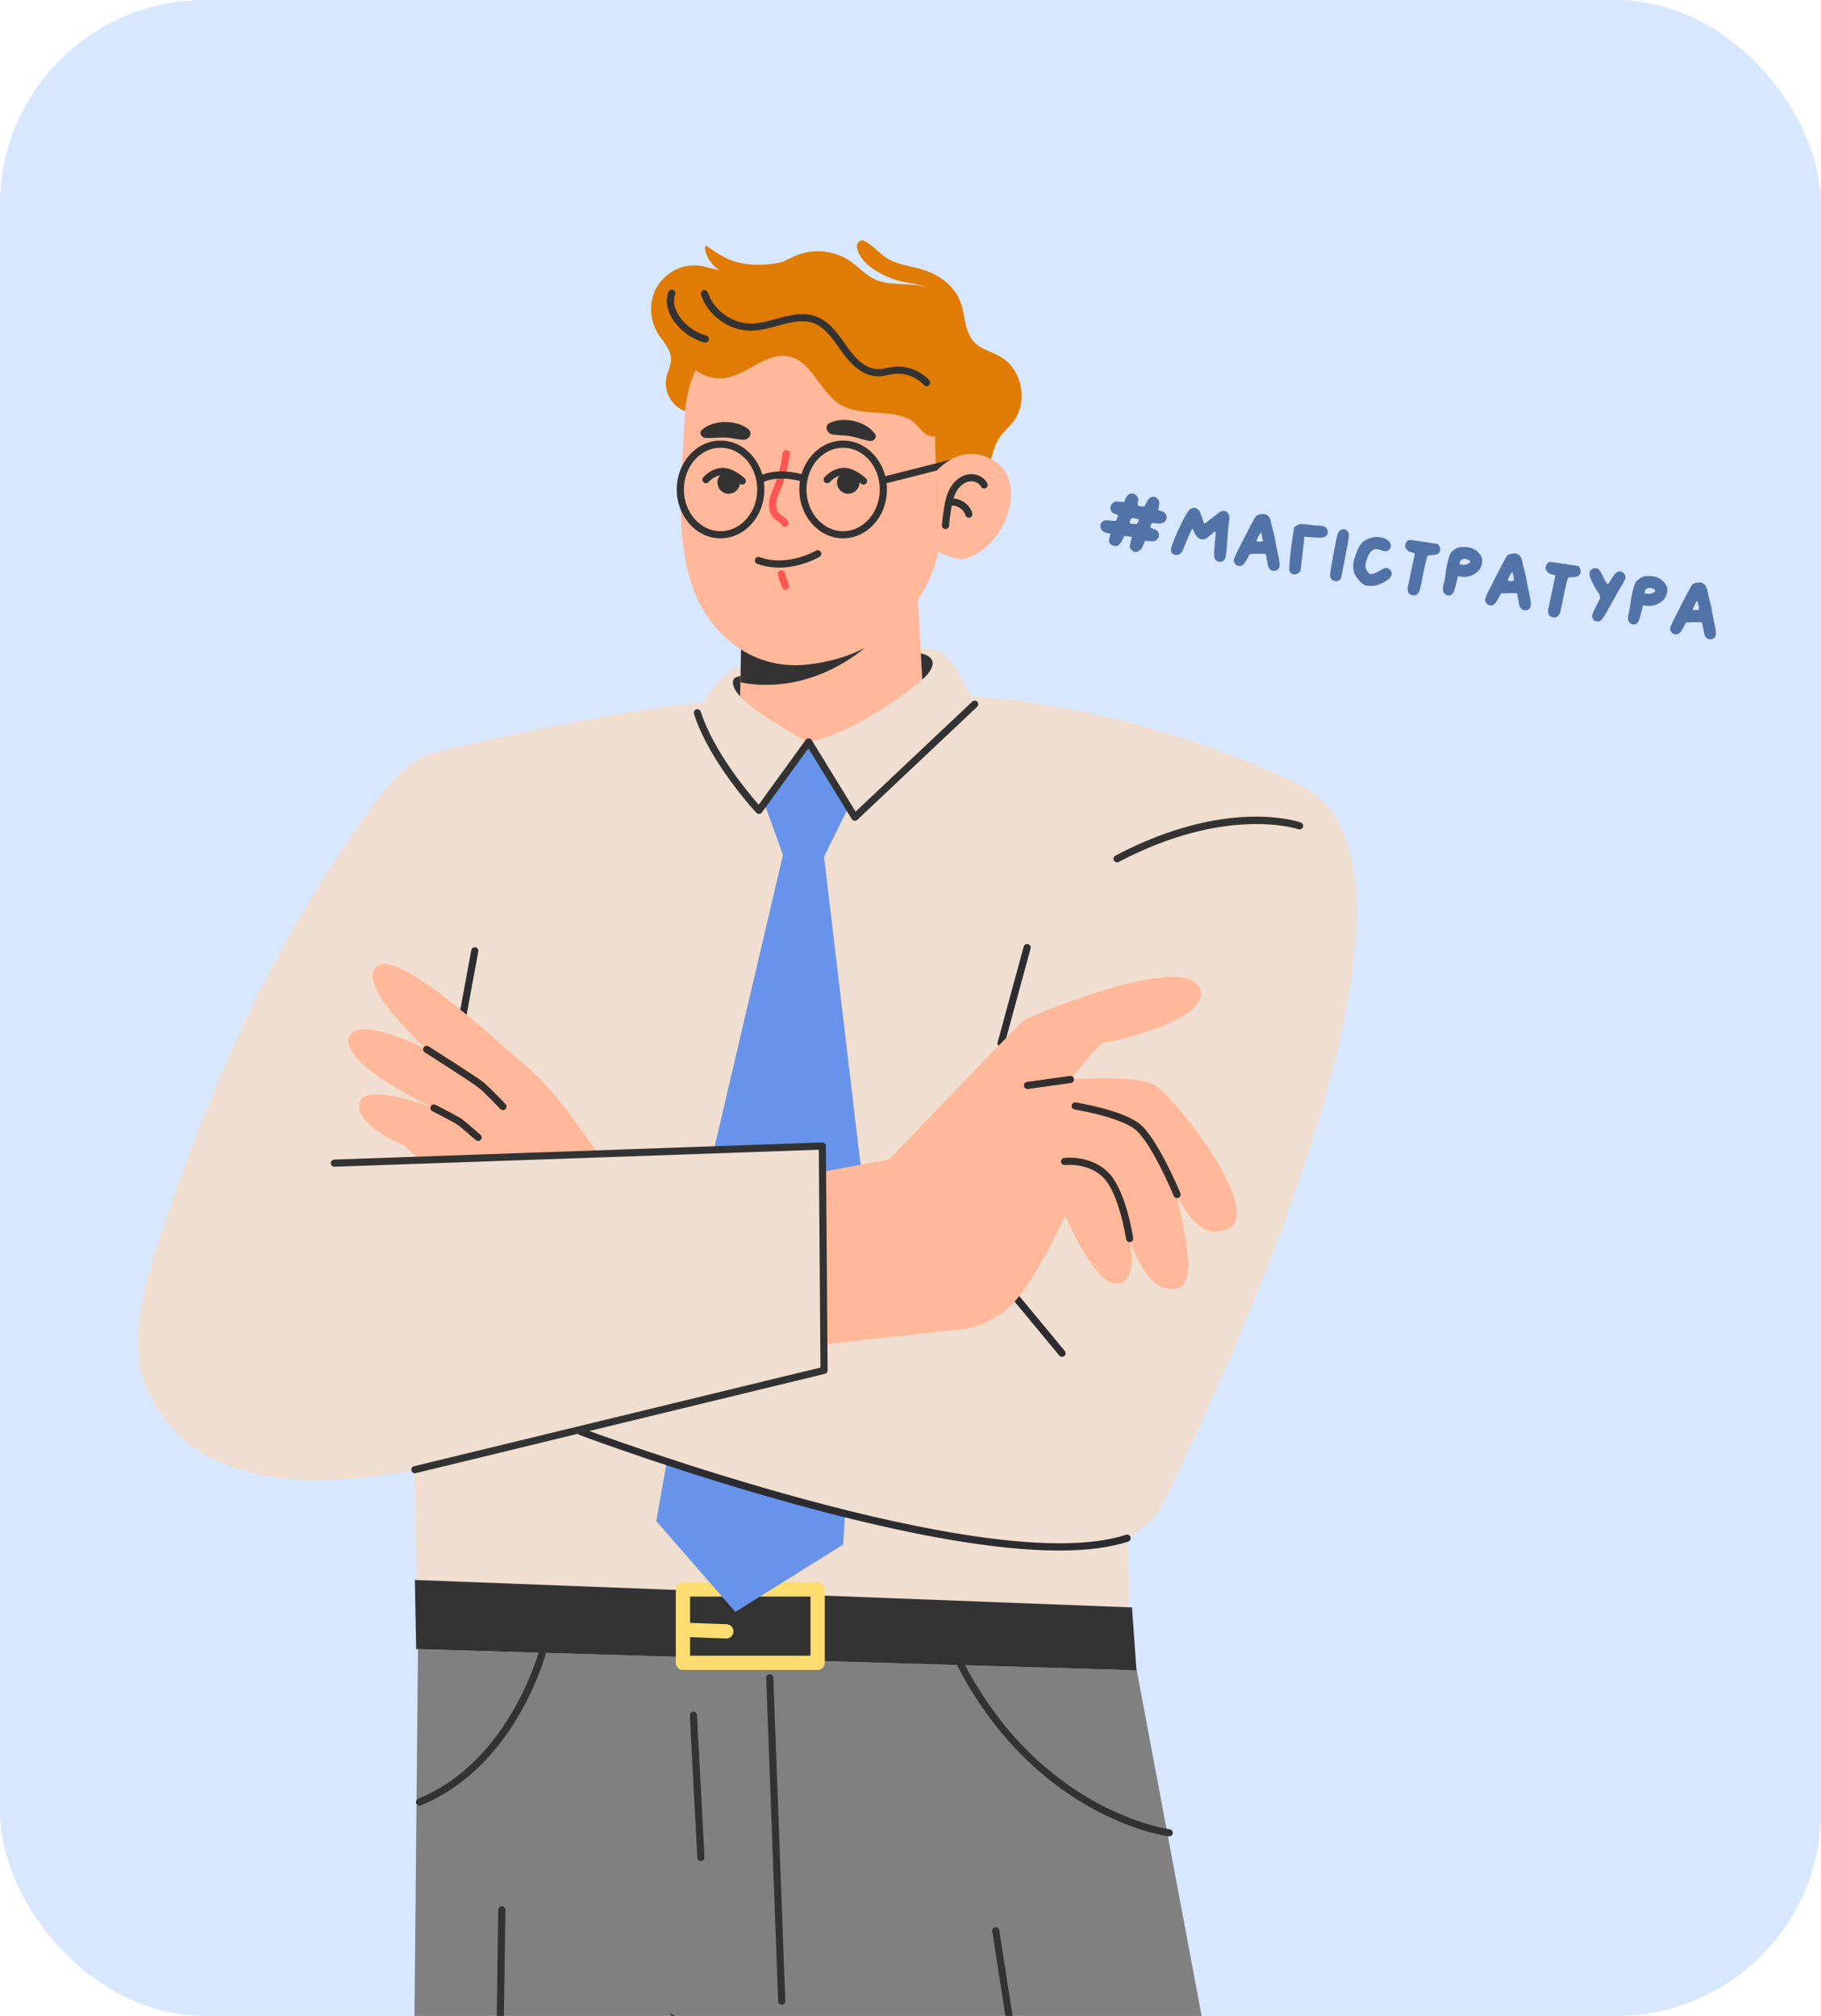 <svg width="356" height="394" viewBox="0 0 356 394" fill="none" xmlns="http://www.w3.org/2000/svg">
<g clip-path="url(#clip0_264_5981)">
<rect width="356" height="394" rx="40" fill="#D7E7FF"/>
<path d="M170.091 505.829L152.534 420.675L156.338 505.244L156.608 505.677L79.962 504.659L81.718 322.356L222.177 326.16L256.12 507L170.078 505.855L170.091 505.829Z" fill="#808080"/>
<path d="M28.224 270.173C37.065 293.036 64.466 290.207 80.95 287.379L81.506 308.814L81.858 322.34L220.831 326.417L220.652 314.14L220.457 300.615C223.575 298.944 225.948 296.707 227.375 293.797C234.681 278.893 243.281 259.876 250.44 240.622C251.37 238.112 252.277 235.602 253.155 233.095C259.306 215.515 263.949 198.163 264.999 183.997C266.089 169.321 263.315 158.075 254.361 153.539C245.332 148.968 213.98 135.293 177.823 135.609C167.496 135.696 142.689 132.952 85.122 147.008C78.297 148.675 72.933 157.327 69.21 162.627C51.647 187.606 39.474 216.227 30.146 245.18C27.672 252.863 25.584 263.339 28.227 270.173H28.224Z" fill="#F0DED0"/>
<path d="M81.103 308.798L81.363 322.323L81.861 322.336L220.834 326.414L222.177 326.453L221.299 314.163L220.655 314.14L81.51 308.814L81.103 308.798Z" fill="#333333"/>
<path d="M133.514 326.384H159.849C160.62 326.384 161.244 325.76 161.244 324.99V310.651C161.244 309.881 160.62 309.257 159.849 309.257H133.514C132.743 309.257 132.119 309.881 132.119 310.651V324.99C132.119 325.76 132.743 326.384 133.514 326.384ZM158.455 323.595H134.909V312.046H158.455V323.595Z" fill="#FFDD71"/>
<path d="M142 320.239C142.748 320.239 143.365 319.648 143.394 318.897C143.424 318.126 142.822 317.479 142.052 317.45L134.151 317.157C133.384 317.121 132.734 317.729 132.704 318.5C132.675 319.271 133.276 319.918 134.047 319.947L141.948 320.239C141.964 320.239 141.983 320.239 142 320.239Z" fill="#FFDD71"/>
<path d="M130.419 285.346L128.299 297.285L143.756 315.044L164.824 301.876L165.227 295.614C165.227 295.614 142.579 290.818 130.419 285.35V285.346Z" fill="#6893EA"/>
<path d="M158.087 144.998L149.309 156.677L153.067 167.087L138.004 231.349L168.797 232.354L161.098 167.422L165.968 157.568L158.087 144.998Z" fill="#6893EA"/>
<path d="M195.707 204.61C196.013 204.61 196.296 204.406 196.38 204.097L201.472 185.389C201.573 185.018 201.355 184.635 200.981 184.534C200.61 184.43 200.227 184.651 200.126 185.025L195.034 203.733C194.934 204.103 195.152 204.487 195.525 204.588C195.587 204.604 195.649 204.614 195.707 204.614V204.61Z" fill="#2C2C31"/>
<path d="M179.497 126.827C179.497 126.827 182.488 126.284 184.663 127.916C186.838 129.548 190.646 137.702 190.646 137.702L167.262 159.723L158.019 145.04L148.502 158.364C148.502 158.364 139.259 148.848 136.268 139.331C136.268 139.331 141.977 128.729 145.511 130.631C149.045 132.533 160.194 132.806 160.194 132.806L179.497 126.823V126.827Z" fill="#F0DED0"/>
<path d="M180.312 132.809C180.312 132.809 185.205 128.732 179.769 127.643C174.333 126.557 144.697 131.45 143.608 132.536C142.522 133.625 144.304 136.343 146.538 137.429C148.775 138.515 159.92 139.061 159.92 139.061L180.312 132.809Z" fill="#333333"/>
<path d="M179.223 113.503L180.309 132.806C180.309 132.806 168.617 142.865 158.015 145.04C158.015 145.04 148.498 140.147 144.691 136.067L144.964 121.93L179.223 113.503Z" fill="#FFB899"/>
<path d="M144.926 122.688L144.763 133.323C144.763 133.323 162.366 138.248 177.048 118.126L144.926 122.688Z" fill="#333333"/>
<path d="M193.812 89.577C194.192 88.179 194.586 86.755 195.386 85.548C196.159 84.381 197.278 83.484 198.126 82.369C201.072 78.509 199.811 72.172 195.61 69.734C193.809 68.687 191.565 68.248 190.239 66.642C189.367 65.589 189.046 64.207 188.522 62.945C187.03 59.343 183.648 56.586 179.818 55.851C176.808 55.272 173.524 55.841 170.78 54.472C169.118 53.644 167.86 52.193 166.339 51.124C163.5 49.127 159.706 48.568 156.416 49.657C154.764 50.204 153.265 51.13 151.665 51.819C148.196 53.318 144.246 53.679 140.562 52.831C139.141 52.502 137.753 52.002 136.3 51.885C133.149 51.634 129.947 53.393 128.389 56.144C126.832 58.894 126.956 62.493 128.62 65.182C129.599 66.762 131.111 68.186 131.179 70.046C131.228 71.36 130.519 72.573 130.259 73.86C129.729 76.464 131.299 79.338 133.78 80.301C136.063 81.188 138.829 80.584 140.887 81.907C142.819 83.149 143.443 85.62 144.503 87.658C145.868 90.282 148.187 92.399 150.924 93.514C156.744 95.891 163.604 93.709 169.525 95.822C172.548 96.902 175.192 99.067 178.362 99.568C181.733 100.101 186.77 98.908 189.94 97.715C192.963 96.577 192.973 92.649 193.812 89.57V89.577Z" fill="#E07B03"/>
<path d="M143.277 125.809C147.247 128.937 152.241 130.397 157.274 129.935C177.952 128.023 182.728 111.074 183.375 108.288C183.375 108.239 183.375 108.194 183.369 108.145C183.339 107.79 183.245 98.862 183.108 92.005C183.102 92.012 183.099 92.019 183.089 92.025C182.767 88.92 182.858 86.254 182.78 84.778C182.78 84.547 182.774 84.323 182.764 84.095C181.99 61.73 157.651 61.437 155.713 60.601C143.612 59.98 134.528 68.925 133.874 81.029L133.117 95.068C133.022 97.897 133.052 100.478 133.201 102.836C133.985 115.431 138.046 121.693 143.277 125.816V125.809Z" fill="#FFB899"/>
<path d="M171.056 84.807C169.278 82.303 164.927 81.348 162.235 82.655C161.075 83.217 161.64 84.71 162.713 84.901C163.942 85.119 165.194 85.048 166.42 85.288C167.632 85.525 168.826 86 170.038 86.182C170.757 86.293 171.567 85.529 171.056 84.807Z" fill="#333333"/>
<path d="M163.643 93.998C163.812 92.795 164.924 91.953 166.127 92.122C167.33 92.291 168.172 93.403 168.003 94.606C167.834 95.809 166.722 96.651 165.519 96.482C164.316 96.313 163.474 95.201 163.643 93.998Z" fill="#333333"/>
<path d="M153.425 102.952C153.525 102.952 153.626 102.93 153.724 102.884C154.072 102.718 154.221 102.302 154.055 101.954C153.782 101.379 153.301 101.06 152.872 100.777C152.69 100.657 152.514 100.54 152.378 100.42C151.763 99.87 151.656 98.901 151.757 98.18C151.864 97.415 152.17 96.677 152.495 95.894C152.563 95.731 152.628 95.569 152.693 95.406C153.551 93.273 154.12 91.03 154.38 88.744C154.423 88.361 154.15 88.016 153.766 87.971C153.382 87.925 153.038 88.201 152.992 88.585C152.745 90.747 152.209 92.867 151.396 94.883C151.331 95.042 151.266 95.198 151.201 95.357C150.859 96.186 150.502 97.042 150.372 97.981C150.177 99.379 150.576 100.677 151.445 101.454C151.656 101.642 151.88 101.792 152.098 101.935C152.413 102.143 152.683 102.322 152.791 102.546C152.911 102.796 153.161 102.946 153.421 102.946L153.425 102.952Z" fill="#FF5555"/>
<path d="M137.204 84.03C139.486 81.975 143.944 81.998 146.281 83.861C147.293 84.664 146.412 85.997 145.326 85.948C144.077 85.89 142.874 85.548 141.622 85.516C140.387 85.483 139.119 85.682 137.896 85.597C137.171 85.545 136.547 84.625 137.204 84.033V84.03Z" fill="#333333"/>
<path d="M177.542 81.806C175.429 80.867 173.049 80.782 170.74 80.626C168.432 80.47 166.033 80.197 164.082 78.951C160.206 76.481 158.73 70.625 154.234 69.672C149.958 68.765 146.339 73.028 142.041 73.828C136.947 74.777 131.881 69.984 131.777 64.802C131.673 59.619 135.766 54.918 140.731 53.432C142.071 53.032 143.495 52.831 144.873 53.078C146.769 53.419 148.401 54.57 150.134 55.412C155.157 57.844 160.983 57.633 166.556 57.955C172.129 58.276 178.17 59.453 181.772 63.716C183.612 65.894 184.604 68.651 185.449 71.376C186.226 73.876 186.909 76.406 187.498 78.958C187.66 79.667 187.816 80.405 187.65 81.114C187.306 82.577 184.162 85.038 182.702 85.269C180.455 85.626 179.681 82.762 177.542 81.809V81.806Z" fill="#E07B03"/>
<path d="M140.868 105.215C145.589 105.215 149.432 100.93 149.432 95.663C149.432 90.396 145.592 86.111 140.868 86.111C136.144 86.111 132.304 90.396 132.304 95.663C132.304 100.93 136.144 105.215 140.868 105.215ZM140.868 87.506C144.821 87.506 148.037 91.167 148.037 95.663C148.037 100.16 144.821 103.821 140.868 103.821C136.914 103.821 133.699 100.163 133.699 95.663C133.699 91.163 136.914 87.506 140.868 87.506Z" fill="#333333"/>
<path d="M164.83 105.215C169.551 105.215 173.394 100.93 173.394 95.663C173.394 90.396 169.554 86.111 164.83 86.111C160.106 86.111 156.266 90.396 156.266 95.663C156.266 100.93 160.106 105.215 164.83 105.215ZM164.83 87.506C168.783 87.506 171.999 91.167 171.999 95.663C171.999 100.16 168.783 103.821 164.83 103.821C160.876 103.821 157.661 100.163 157.661 95.663C157.661 91.163 160.876 87.506 164.83 87.506Z" fill="#333333"/>
<path d="M186.351 89.711L186.692 91.063L172.715 94.594L172.374 93.242L186.351 89.711Z" fill="#333333"/>
<path d="M183.375 108.288C183.434 108.038 183.46 107.901 183.46 107.901C183.46 107.901 184.728 108.85 188.197 109.338C196.872 107.215 201.023 93.956 194.277 89.99C189.361 87.099 185.411 89.642 183.109 92.002C183.245 98.859 183.34 107.787 183.369 108.142C183.372 108.19 183.379 108.236 183.375 108.285V108.288Z" fill="#FFB899"/>
<path d="M184.838 103.395C185.199 103.395 185.505 103.118 185.534 102.754C185.622 101.646 185.762 100.53 185.947 99.435C186.139 98.297 186.396 97.103 186.965 96.089C187.543 95.052 188.408 94.337 189.335 94.122C190.31 93.898 191.38 94.327 191.773 95.097C191.949 95.442 192.368 95.579 192.713 95.403C193.058 95.227 193.194 94.808 193.019 94.463C192.336 93.124 190.619 92.392 189.023 92.763C187.713 93.065 186.519 94.028 185.746 95.409C185.072 96.609 184.783 97.942 184.569 99.204C184.377 100.338 184.234 101.499 184.139 102.647C184.11 103.031 184.396 103.369 184.78 103.398C184.799 103.398 184.819 103.398 184.835 103.398L184.838 103.395Z" fill="#333333"/>
<path d="M189.407 101.187C189.472 101.187 189.537 101.177 189.605 101.158C189.976 101.047 190.187 100.66 190.077 100.29C189.504 98.349 187.352 97.068 185.372 97.497C184.995 97.578 184.754 97.949 184.836 98.326C184.917 98.703 185.287 98.941 185.665 98.862C186.933 98.589 188.37 99.441 188.737 100.686C188.828 100.989 189.104 101.187 189.407 101.187Z" fill="#333333"/>
<path d="M157.404 94.304L157.882 92.994C157.664 92.916 152.53 91.082 148.44 93.026L149.038 94.288C152.598 92.597 157.358 94.288 157.404 94.307V94.304Z" fill="#333333"/>
<path d="M181.151 75.495C181.32 75.495 181.486 75.437 181.619 75.313C181.905 75.053 181.925 74.611 181.665 74.328C179.88 72.364 177.136 71.36 174.506 71.711C174.115 71.763 173.735 71.841 173.364 71.919C172.808 72.033 172.285 72.143 171.768 72.153C169.749 72.192 167.772 70.817 165.711 67.936C165.542 67.699 165.373 67.461 165.204 67.221C163.682 65.059 162.108 62.822 159.572 61.869C156.965 60.891 154.292 61.619 151.711 62.324C150.118 62.76 148.472 63.209 146.892 63.231C143.192 63.287 139.535 60.682 138.374 57.171C138.254 56.804 137.857 56.609 137.493 56.726C137.125 56.846 136.927 57.243 137.051 57.607C138.4 61.694 142.474 64.626 146.772 64.626C146.821 64.626 146.866 64.626 146.915 64.626C148.671 64.6 150.404 64.126 152.078 63.667C154.556 62.991 156.9 62.35 159.081 63.173C161.217 63.976 162.664 66.034 164.062 68.024C164.235 68.268 164.404 68.508 164.573 68.749C166.92 72.033 169.281 73.587 171.794 73.548C172.441 73.535 173.052 73.408 173.644 73.284C174.005 73.21 174.343 73.138 174.684 73.093C176.869 72.807 179.148 73.639 180.631 75.268C180.767 75.421 180.956 75.495 181.148 75.495H181.151Z" fill="#333333"/>
<path d="M137.903 66.964C138.212 66.964 138.492 66.759 138.576 66.447C138.677 66.076 138.456 65.693 138.085 65.592C135.988 65.026 134.08 63.677 132.844 61.889C131.81 60.39 131.485 58.781 131.976 57.581C132.122 57.223 131.953 56.817 131.596 56.67C131.238 56.524 130.832 56.697 130.685 57.051C130.003 58.712 130.373 60.764 131.696 62.682C133.114 64.737 135.312 66.288 137.721 66.938C137.783 66.954 137.845 66.964 137.903 66.964Z" fill="#333333"/>
<path d="M138.196 48.12C140.042 49.381 141.684 50.561 143.879 51.182C146.311 51.871 148.915 51.878 151.402 51.507C154.491 51.049 162.252 48.045 162.84 53.367C162.883 53.754 162.515 54.004 162.167 53.962C159.518 53.643 157.134 53.985 154.54 54.498C151.991 55.002 149.312 55.409 146.714 55.116C143.128 54.716 138.163 52.492 137.812 48.354C137.796 48.142 138.01 47.986 138.199 48.113L138.196 48.12Z" fill="#E07B03"/>
<path d="M198.012 74.66C197.017 72.885 195.626 71.538 193.76 70.713C192.352 70.088 190.866 69.676 189.63 68.716C186.701 66.444 187.491 62.302 185.238 59.541C184.074 58.117 182.754 56.892 181.041 56.157C179.311 55.415 177.389 55.347 175.591 54.833C172.594 53.975 168.104 51.748 167.531 48.315C167.385 47.44 168.172 46.692 169.027 47.128C170.74 48.002 171.921 49.625 173.605 50.59C175.439 51.641 177.415 51.923 179.431 52.428C182.848 53.282 186.135 55.269 187.605 58.615C189.065 61.941 188.184 66.226 191.672 68.3C194.472 69.965 197.333 71.116 198.116 74.601C198.129 74.663 198.045 74.722 198.009 74.656L198.012 74.66Z" fill="#E07B03"/>
<path d="M168.812 94.71C168.994 94.71 169.173 94.642 169.31 94.502C169.58 94.229 169.576 93.787 169.303 93.517C169.216 93.433 167.174 91.443 164.995 91.443C164.976 91.443 164.96 91.443 164.94 91.443C162.713 91.475 161.23 93.228 161.169 93.303C160.922 93.599 160.961 94.037 161.256 94.284C161.552 94.532 161.991 94.493 162.238 94.197C162.248 94.187 163.386 92.864 164.96 92.838C166.559 92.802 168.305 94.493 168.321 94.509C168.458 94.642 168.634 94.707 168.809 94.707L168.812 94.71Z" fill="#333333"/>
<path d="M140.282 93.998C140.452 92.795 141.563 91.953 142.766 92.122C143.969 92.291 144.812 93.403 144.642 94.606C144.473 95.809 143.361 96.651 142.158 96.482C140.955 96.313 140.113 95.201 140.282 93.998Z" fill="#333333"/>
<path d="M145.114 94.71C145.296 94.71 145.475 94.642 145.612 94.502C145.881 94.229 145.878 93.787 145.605 93.517C145.517 93.433 143.476 91.443 141.297 91.443C141.278 91.443 141.261 91.443 141.242 91.443C139.015 91.475 137.532 93.228 137.47 93.303C137.223 93.599 137.262 94.037 137.558 94.284C137.854 94.532 138.293 94.493 138.54 94.197C138.55 94.187 139.688 92.864 141.261 92.838C142.868 92.802 144.607 94.493 144.623 94.509C144.76 94.642 144.935 94.707 145.111 94.707L145.114 94.71Z" fill="#333333"/>
<path d="M152.306 110.938C156.588 110.938 160.024 108.945 160.213 108.834C160.544 108.639 160.655 108.21 160.46 107.878C160.265 107.546 159.836 107.436 159.504 107.631C159.449 107.664 153.915 110.86 148.511 108.892C148.15 108.762 147.751 108.948 147.617 109.309C147.487 109.67 147.673 110.069 148.033 110.203C149.49 110.733 150.94 110.934 152.306 110.934V110.938Z" fill="#333333"/>
<path d="M153.541 115.249C153.613 115.249 153.688 115.236 153.762 115.213C154.127 115.089 154.325 114.696 154.205 114.332L153.415 111.962C153.294 111.598 152.898 111.399 152.533 111.52C152.169 111.643 151.971 112.037 152.091 112.401L152.881 114.771C152.979 115.063 153.252 115.249 153.545 115.249H153.541Z" fill="#FF5555"/>
<path d="M167.122 160.422C167.297 160.422 167.47 160.354 167.6 160.234L191.029 138.144C191.308 137.881 191.321 137.439 191.058 137.159C190.794 136.88 190.352 136.867 190.073 137.13L167.268 158.631L158.681 144.637C158.561 144.439 158.347 144.315 158.112 144.306C157.882 144.283 157.657 144.403 157.521 144.592L148.323 157.278C146.307 154.986 139.492 146.861 136.995 139.097C136.878 138.73 136.485 138.528 136.117 138.645C135.75 138.762 135.549 139.156 135.666 139.523C138.689 148.935 147.494 158.462 147.868 158.862C148.011 159.014 148.212 159.096 148.42 159.083C148.628 159.07 148.82 158.966 148.944 158.797L158.038 146.256L166.527 160.094C166.637 160.273 166.823 160.393 167.031 160.419C167.06 160.422 167.093 160.425 167.122 160.425V160.422Z" fill="#333333"/>
<path d="M207.026 303.05C212.485 303.05 216.997 302.465 220.558 301.294C220.925 301.174 221.123 300.781 221.003 300.413C220.883 300.049 220.489 299.848 220.122 299.968C193.224 308.824 114.647 279.488 113.857 279.189C113.496 279.052 113.093 279.234 112.959 279.595C112.823 279.956 113.005 280.359 113.366 280.493C113.564 280.567 133.485 288.032 156.501 294.294C177.914 300.121 194.824 303.047 207.026 303.047V303.05Z" fill="#2C2C31"/>
<path d="M207.621 265.179C207.777 265.179 207.936 265.127 208.066 265.02C208.362 264.772 208.404 264.334 208.157 264.038L196.778 250.314C196.531 250.018 196.092 249.976 195.796 250.223C195.5 250.47 195.458 250.909 195.705 251.205L207.084 264.928C207.221 265.094 207.422 265.182 207.621 265.182V265.179Z" fill="#2C2C31"/>
<path d="M90.405 199.62C90.734 199.62 91.029 199.386 91.091 199.048L93.507 185.958C93.579 185.578 93.325 185.213 92.948 185.145C92.567 185.077 92.203 185.324 92.135 185.704L89.719 198.794C89.648 199.171 89.901 199.539 90.278 199.607C90.321 199.613 90.363 199.62 90.405 199.62Z" fill="#2C2C31"/>
<path d="M161.153 262.747L187.186 259.882C187.186 259.882 191.052 260.094 196.296 256.322C201.544 252.551 208.017 238.014 208.017 238.014L208.456 237.972C208.456 237.972 213.785 250.753 218.233 250.906C222.684 251.058 220.834 242.075 220.834 242.075C220.834 242.075 223.939 253.302 230.149 251.8C234.727 250.694 230.49 237.276 230.113 233.469C230.113 233.469 234.174 243.818 240.501 239.835C246.626 235.979 229.378 214.026 225.633 212.03C221.887 210.034 209.266 210.983 209.266 210.983C209.266 210.983 214.78 203.934 215.658 203.846C216.536 203.759 237.975 199.278 234.382 192.831C230.789 186.384 201.521 198.44 200.146 199.464C198.767 200.488 173.846 226.602 173.846 226.602L160.197 229.132L161.15 262.747H161.153Z" fill="#FFB899"/>
<path d="M220.837 242.768C220.873 242.768 220.906 242.768 220.941 242.762C221.322 242.706 221.585 242.349 221.53 241.968C221.475 241.594 220.125 232.757 216.786 229.275C213.359 225.699 208.252 226.294 208.034 226.32C207.65 226.369 207.38 226.716 207.429 227.1C207.478 227.484 207.826 227.754 208.209 227.705C208.255 227.698 212.846 227.178 215.778 230.241C218.812 233.404 220.138 242.089 220.151 242.173C220.203 242.518 220.499 242.768 220.841 242.768H220.837Z" fill="#342F2F"/>
<path d="M230.116 234.165C230.204 234.165 230.295 234.149 230.383 234.113C230.737 233.967 230.906 233.557 230.76 233.203C230.575 232.754 226.169 222.184 222.648 219.541C219.143 216.911 210.673 215.526 210.312 215.47C209.932 215.408 209.574 215.669 209.513 216.049C209.451 216.429 209.711 216.787 210.091 216.849C210.176 216.862 218.581 218.237 221.809 220.659C225.025 223.072 229.427 233.632 229.469 233.739C229.58 234.009 229.84 234.168 230.113 234.168L230.116 234.165Z" fill="#342F2F"/>
<path d="M200.865 212.843C200.897 212.843 200.93 212.843 200.962 212.837L209.363 211.673C209.744 211.621 210.01 211.266 209.958 210.886C209.906 210.505 209.555 210.239 209.172 210.291L200.77 211.455C200.39 211.507 200.123 211.861 200.175 212.242C200.224 212.589 200.523 212.843 200.865 212.843Z" fill="#342F2F"/>
<path d="M82.696 227.214L78.879 223.816C78.879 223.816 69.516 220.097 70.237 215.672C70.962 211.247 84.836 216.553 84.836 216.553C84.836 216.553 67.201 208.424 68.127 203.109C69.054 197.793 83.415 205.082 83.415 205.082C83.415 205.082 69.405 192.535 73.694 188.917C77.982 185.301 96.898 203.46 102.897 208.382C108.898 213.305 116.757 225.299 116.757 225.299L82.696 227.21V227.214Z" fill="#FFB899"/>
<path d="M84.835 216.556C84.835 216.556 89.114 218.744 89.846 219.254C90.577 219.768 93.461 222.307 93.461 222.307" fill="#EE92A7"/>
<path d="M93.461 223.007C93.653 223.007 93.848 222.925 93.985 222.769C94.238 222.48 94.212 222.038 93.923 221.784C93.803 221.68 91.003 219.209 90.246 218.682C89.495 218.159 85.596 216.159 85.154 215.932C84.813 215.756 84.39 215.893 84.215 216.234C84.039 216.579 84.175 216.998 84.517 217.174C86.221 218.045 88.935 219.469 89.446 219.824C90.021 220.227 92.206 222.129 92.999 222.828C93.133 222.945 93.295 223.003 93.461 223.003V223.007Z" fill="#342F2F"/>
<path d="M83.415 205.086C83.415 205.086 92.532 210.902 93.793 211.848C95.055 212.794 98.322 216.273 98.322 216.273" fill="#EE92A7"/>
<path d="M98.322 216.972C98.495 216.972 98.664 216.91 98.8 216.783C99.08 216.52 99.096 216.078 98.829 215.798C98.693 215.655 95.507 212.264 94.209 211.292C92.941 210.339 84.16 204.737 83.786 204.5C83.461 204.295 83.028 204.39 82.823 204.715C82.615 205.04 82.713 205.469 83.035 205.677C83.126 205.736 92.141 211.487 93.371 212.41C94.57 213.311 97.779 216.722 97.812 216.754C97.948 216.9 98.134 216.975 98.319 216.975L98.322 216.972Z" fill="#342F2F"/>
<path d="M65.377 227.331L160.763 223.985L161.098 267.829L81.107 287.242" fill="#F0DED0"/>
<path d="M81.106 287.941C81.162 287.941 81.217 287.935 81.272 287.922L161.264 268.508C161.579 268.433 161.8 268.147 161.797 267.825L161.462 223.982C161.462 223.793 161.384 223.614 161.247 223.484C161.111 223.354 160.929 223.283 160.74 223.289L65.354 226.638C64.97 226.651 64.668 226.976 64.681 227.36C64.694 227.747 65.025 228.046 65.403 228.033L160.074 224.71L160.399 267.286L80.944 286.566C80.57 286.657 80.339 287.034 80.43 287.408C80.508 287.726 80.794 287.941 81.106 287.941Z" fill="#333333"/>
<path d="M213.399 504.952C213.984 501.148 194.671 377.368 194.671 377.368L213.399 504.952Z" fill="#D7E7FF"/>
<path d="M213.402 505.644C213.74 505.644 214.036 505.404 214.088 505.059C214.683 501.193 196.15 382.323 195.36 377.264C195.302 376.883 194.944 376.623 194.564 376.682C194.183 376.74 193.923 377.098 193.982 377.478C199.34 411.812 213.145 501.619 212.709 504.848C212.657 505.228 212.92 505.582 213.301 505.638C213.336 505.644 213.369 505.644 213.402 505.644Z" fill="#333333"/>
<path d="M96.059 503.781C96.352 501.733 98.107 373.271 98.107 373.271L96.059 503.781Z" fill="#D7E7FF"/>
<path d="M96.063 504.47C96.404 504.47 96.7 504.223 96.749 503.879C97.045 501.811 98.732 378.529 98.804 373.281C98.81 372.897 98.501 372.579 98.114 372.575H98.105C97.724 372.575 97.412 372.881 97.406 373.265C96.801 417.528 95.595 501.752 95.364 503.687C95.318 504.067 95.585 504.418 95.965 504.467C95.998 504.47 96.027 504.474 96.059 504.474L96.063 504.47Z" fill="#333333"/>
<path d="M152.534 420.675L151.656 403.411L130.881 393.462L152.534 420.675Z" fill="#333333"/>
<path d="M228.582 358.917C228.927 358.917 229.226 358.66 229.271 358.309C229.32 357.928 229.05 357.577 228.67 357.528C228.605 357.519 222.079 356.631 213.805 352.008C206.177 347.745 195.451 339.344 187.687 323.513C187.518 323.169 187.099 323.026 186.754 323.195C186.409 323.364 186.266 323.783 186.435 324.128C194.375 340.313 205.364 348.903 213.187 353.263C221.686 357.997 228.218 358.878 228.491 358.913C228.52 358.917 228.553 358.92 228.582 358.92V358.917Z" fill="#333333"/>
<path d="M82.013 352.902C82.101 352.902 82.189 352.886 82.277 352.85C92.138 348.845 98.328 340.729 101.788 334.623C105.523 328.033 106.921 322.464 106.98 322.229C107.071 321.856 106.843 321.478 106.47 321.384C106.096 321.29 105.718 321.521 105.624 321.895C105.569 322.116 99.921 344.172 81.75 351.556C81.392 351.702 81.22 352.109 81.366 352.466C81.477 352.736 81.737 352.902 82.013 352.902Z" fill="#333333"/>
<path d="M152.827 391.82C152.827 391.82 152.843 391.82 152.853 391.82C153.236 391.807 153.539 391.482 153.522 391.098L151.181 327.893C151.168 327.509 150.846 327.204 150.46 327.22C150.076 327.233 149.774 327.558 149.79 327.942L152.131 391.147C152.144 391.524 152.453 391.82 152.827 391.82Z" fill="#333333"/>
<path d="M137.025 363.729C137.025 363.729 137.051 363.729 137.061 363.729C137.444 363.709 137.74 363.381 137.721 362.994L136.258 335.195C136.238 334.812 135.91 334.522 135.523 334.535C135.139 334.555 134.843 334.883 134.863 335.27L136.326 363.069C136.345 363.439 136.654 363.729 137.022 363.729H137.025Z" fill="#333333"/>
<path d="M218.373 168.551C218.483 168.551 218.594 168.525 218.698 168.469C239.786 157.353 253.701 162.025 253.841 162.071C254.205 162.198 254.602 162.009 254.732 161.645C254.859 161.281 254.67 160.884 254.306 160.757C253.721 160.549 239.724 155.812 218.048 167.234C217.706 167.413 217.576 167.835 217.755 168.177C217.879 168.414 218.123 168.551 218.373 168.551Z" fill="#333333"/>
<path d="M222.486 102.03C222.622 101.749 222.674 101.586 222.641 101.542C222.609 101.497 222.377 101.428 221.945 101.334C221.87 101.309 221.775 101.288 221.66 101.27C221.417 101.232 221.24 101.27 221.13 101.384C221.022 101.485 220.945 101.683 220.899 101.978C220.877 102.119 220.876 102.21 220.895 102.253C220.928 102.297 221.014 102.33 221.155 102.353C221.181 102.357 221.239 102.366 221.328 102.38C221.42 102.381 221.498 102.387 221.562 102.397C221.925 102.427 222.148 102.429 222.231 102.403C222.314 102.377 222.399 102.252 222.486 102.03ZM220.697 96.609C220.969 96.468 221.226 96.416 221.47 96.454C221.777 96.502 222.045 96.682 222.271 96.993C222.488 97.29 222.576 97.566 222.535 97.823C222.517 97.938 222.496 98.033 222.471 98.108C222.465 98.146 222.45 98.197 222.428 98.259C222.418 98.323 222.41 98.368 222.406 98.393C222.374 98.598 222.405 98.734 222.5 98.802C222.607 98.871 222.84 98.934 223.199 98.99L223.257 98.999C223.487 99.035 223.64 99.026 223.714 98.972C223.79 98.906 223.911 98.682 224.075 98.3C224.274 97.872 224.507 97.554 224.776 97.347C225.047 97.127 225.33 97.04 225.625 97.086C225.894 97.128 226.145 97.286 226.378 97.559C226.52 97.739 226.6 97.902 226.616 98.049C226.647 98.185 226.632 98.452 226.569 98.849L226.434 99.714L227.017 99.884C227.345 99.975 227.576 100.09 227.712 100.23C227.86 100.371 227.97 100.592 228.041 100.892C228.079 101.068 228.09 101.208 228.074 101.31C228.054 101.439 227.992 101.58 227.889 101.735C227.572 102.249 226.92 102.429 225.934 102.275C225.562 102.216 225.335 102.2 225.252 102.227C225.169 102.253 225.092 102.366 225.022 102.565C224.98 102.663 224.949 102.777 224.929 102.905C224.911 103.02 224.936 103.11 225.005 103.173C225.089 103.225 225.268 103.293 225.544 103.376C225.908 103.485 226.181 103.672 226.362 103.937C226.546 104.189 226.615 104.463 226.568 104.757C226.524 105.039 226.373 105.291 226.115 105.513C225.961 105.66 225.803 105.747 225.641 105.774C225.492 105.803 225.21 105.798 224.796 105.759L223.865 105.672L223.671 106.154C223.631 106.24 223.507 106.529 223.299 107.021C223.213 107.231 223.01 107.436 222.69 107.635C222.383 107.836 222.133 107.922 221.941 107.892C221.698 107.854 221.467 107.732 221.25 107.527C221.033 107.323 220.912 107.126 220.889 106.939C220.884 106.807 220.894 106.657 220.92 106.491C220.946 106.324 220.998 106.076 221.076 105.747L221.299 104.955L219.799 104.72L219.42 105.507C219.169 106.019 218.918 106.367 218.666 106.551C218.443 106.713 218.172 106.769 217.851 106.719C217.505 106.664 217.222 106.502 217.002 106.231C216.823 106.032 216.753 105.811 216.791 105.568C216.799 105.516 216.838 105.352 216.908 105.074L217.089 104.295L216.551 104.211C216.09 104.138 215.724 103.956 215.455 103.664C215.188 103.36 215.082 103.028 215.138 102.669C215.148 102.605 215.176 102.511 215.222 102.387C215.364 102.068 215.56 101.863 215.811 101.771C216.075 101.681 216.502 101.675 217.094 101.755C217.649 101.816 217.974 101.834 218.07 101.81C218.178 101.787 218.268 101.677 218.338 101.478C218.449 101.193 218.513 100.993 218.531 100.878C218.553 100.737 218.529 100.641 218.458 100.59C218.4 100.542 218.275 100.503 218.083 100.472C217.737 100.418 217.473 100.259 217.291 99.994C217.109 99.729 217.044 99.436 217.094 99.116C217.144 98.796 217.298 98.525 217.556 98.302C217.711 98.156 217.862 98.068 218.011 98.039C218.173 98.012 218.448 98.016 218.837 98.05L219.749 98.134L220.028 97.489C220.228 97.047 220.451 96.754 220.697 96.609ZM238.687 99.981C238.901 99.87 239.13 99.834 239.374 99.872C239.809 99.941 240.112 100.231 240.281 100.743C240.364 100.966 240.36 101.366 240.27 101.943C240.159 102.648 240.084 103.378 240.045 104.133C239.882 106.51 239.759 107.961 239.677 108.487C239.621 108.846 239.54 109.109 239.435 109.276C239.173 109.694 238.779 109.862 238.253 109.78C238.01 109.742 237.805 109.624 237.639 109.428C237.488 109.22 237.391 108.956 237.35 108.634C237.318 108.419 237.364 107.579 237.489 106.115C237.638 104.747 237.674 104.011 237.599 103.907C237.588 103.892 237.576 103.884 237.563 103.882C237.474 103.868 237.206 104.069 236.76 104.484C236.345 104.866 235.996 105.126 235.712 105.265C235.442 105.394 235.16 105.435 234.865 105.389C234.288 105.298 233.833 104.853 233.499 104.052C233.309 103.589 233.176 103.351 233.099 103.339L233.054 103.372C232.974 103.464 232.718 104.008 232.286 105.004C231.855 106 231.493 106.882 231.202 107.65C231.139 107.798 230.978 107.989 230.718 108.224C230.488 108.438 230.193 108.516 229.834 108.46C229.552 108.416 229.342 108.33 229.205 108.204C229.08 108.079 228.988 107.868 228.93 107.57C228.924 107.437 228.929 107.327 228.943 107.237C228.981 106.993 229.079 106.661 229.237 106.239C229.895 104.557 230.565 103.047 231.247 101.71C231.942 100.374 232.448 99.62 232.764 99.446C233.08 99.273 233.347 99.203 233.565 99.237C233.732 99.263 233.921 99.352 234.134 99.504C234.31 99.636 234.442 99.795 234.532 99.98C234.636 100.153 234.773 100.49 234.944 100.99C235.219 101.834 235.367 102.27 235.389 102.3C235.4 102.315 235.418 102.324 235.444 102.328C235.546 102.344 236.102 101.939 237.111 101.113C237.881 100.472 238.407 100.095 238.687 99.981ZM246.881 105.697C246.893 105.62 246.846 105.337 246.739 104.848C246.647 104.348 246.569 104.092 246.504 104.082C246.453 104.074 246.298 104.313 246.038 104.797C245.791 105.283 245.657 105.591 245.637 105.719C245.627 105.783 245.699 105.827 245.853 105.851C246.045 105.881 246.262 105.882 246.502 105.855C246.745 105.814 246.871 105.761 246.881 105.697ZM246.374 100.517C246.698 100.463 246.975 100.454 247.206 100.49C247.846 100.59 248.263 101.076 248.454 101.946C248.5 102.242 248.634 102.808 248.858 103.644C249.081 104.48 249.219 105.066 249.271 105.403C249.389 106.156 249.563 107.057 249.793 108.104C250.089 109.397 250.203 110.262 250.135 110.698C250.086 111.005 249.938 111.238 249.69 111.396C249.43 111.552 249.165 111.609 248.895 111.567C248.639 111.527 248.415 111.406 248.223 111.206C248.032 111.005 247.914 110.75 247.871 110.441C247.83 110.199 247.75 109.786 247.632 109.202C247.515 108.606 247.446 108.294 247.424 108.264L247.367 108.255C247.162 108.223 246.618 108.216 245.735 108.235C244.854 108.242 244.391 108.268 244.344 108.313C244.285 108.356 244.141 108.603 243.913 109.053C243.721 109.443 243.509 109.79 243.277 110.095C242.976 110.507 242.601 110.678 242.153 110.608C241.858 110.562 241.619 110.413 241.435 110.161C241.252 109.909 241.181 109.648 241.223 109.379C241.259 109.148 241.431 108.722 241.739 108.101C244.067 103.464 245.339 101.051 245.552 100.861C245.789 100.688 246.063 100.573 246.374 100.517ZM257.565 102.725C257.609 102.692 257.869 102.713 258.343 102.788C258.663 102.838 258.878 102.891 258.987 102.948C259.109 103.006 259.235 103.125 259.365 103.302C259.56 103.569 259.635 103.844 259.59 104.126C259.522 104.561 259.239 104.858 258.742 105.017C258.504 105.111 257.814 105.114 256.672 105.027L254.979 104.899L254.89 105.968C254.876 106.058 254.751 107.187 254.516 109.356L254.231 111.675L253.806 112.002C253.51 112.218 253.208 112.302 252.9 112.254C252.49 112.19 252.213 111.943 252.071 111.513C252.009 111.32 252.046 110.499 252.181 109.049C252.332 107.589 252.517 106.154 252.738 104.745L253 103.073L253.423 102.765C253.692 102.557 253.991 102.447 254.322 102.433C254.667 102.408 255.264 102.456 256.111 102.576C257.021 102.718 257.506 102.768 257.565 102.725ZM262.199 103.53C262.424 103.434 262.633 103.401 262.825 103.431C262.992 103.458 263.149 103.541 263.298 103.683C263.504 103.873 263.629 104.083 263.672 104.313C263.714 104.543 263.68 105.01 263.57 105.715C263.542 105.894 263.363 106.864 263.035 108.624C262.486 111.453 262.199 112.905 262.175 112.98C262.098 113.217 261.933 113.388 261.681 113.493C261.443 113.587 261.221 113.618 261.016 113.586C260.837 113.558 260.647 113.469 260.447 113.319C260.224 113.153 260.091 112.955 260.048 112.725C260.005 112.495 260.044 111.996 260.165 111.227C260.265 110.586 260.439 109.602 260.687 108.276C261.074 106.144 261.341 104.86 261.488 104.423C261.637 103.974 261.874 103.676 262.199 103.53ZM268.28 105.055C268.758 104.933 269.26 104.913 269.786 104.996C270.631 105.128 271.246 105.435 271.631 105.915C271.76 106.093 271.843 106.237 271.878 106.348C271.913 106.458 271.915 106.616 271.882 106.821C271.828 107.167 271.663 107.424 271.388 107.59C271.156 107.725 270.951 107.778 270.772 107.75C270.644 107.73 270.248 107.615 269.585 107.406C269.51 107.381 269.402 107.358 269.261 107.336C268.403 107.201 267.735 107.819 267.257 109.188C267.103 109.584 267.001 109.942 266.951 110.262C266.875 110.749 266.988 111.2 267.29 111.615C267.55 111.971 267.718 112.155 267.795 112.167C268.307 112.248 268.95 112.04 269.724 111.544C270.33 111.193 270.72 111.011 270.893 110.999C270.933 110.992 270.998 110.996 271.088 111.01C271.306 111.044 271.501 111.14 271.673 111.298C271.847 111.444 271.964 111.62 272.023 111.826C272.072 112.017 272.085 112.184 272.063 112.325C271.997 112.747 271.565 113.198 270.768 113.677C269.729 114.276 268.759 114.557 267.859 114.521C267.573 114.502 267.385 114.486 267.295 114.472C266.962 114.42 266.676 114.316 266.438 114.16C266.213 114.007 265.951 113.749 265.653 113.387C265.267 112.92 264.998 112.543 264.846 112.256C264.709 111.959 264.616 111.59 264.567 111.149C264.533 110.697 264.54 110.318 264.588 110.01C264.654 109.587 264.803 109.059 265.033 108.426C265.4 107.341 265.803 106.57 266.243 106.114C266.697 105.647 267.376 105.294 268.28 105.055ZM275.498 105.537C275.608 105.502 276.586 105.629 278.432 105.918L281.123 106.34L281.376 106.734C281.534 106.982 281.589 107.26 281.541 107.568C281.514 107.734 281.442 107.9 281.325 108.065C281.069 108.354 280.561 108.497 279.8 108.496C279.354 108.492 279.105 108.571 279.054 108.733C278.814 109.339 278.491 110.733 278.083 112.914C277.829 114.279 277.635 115.141 277.5 115.501C277.365 115.861 277.133 116.126 276.804 116.298C276.687 116.371 276.488 116.386 276.206 116.342C275.886 116.292 275.651 116.196 275.503 116.054C275.389 115.945 275.299 115.766 275.232 115.52C275.168 115.26 275.151 115.034 275.181 114.842C275.193 114.765 275.208 114.708 275.227 114.672C275.263 114.612 275.487 113.557 275.901 111.508C276.327 109.461 276.55 108.413 276.571 108.364C276.613 108.265 276.603 108.198 276.543 108.163C276.498 108.116 276.393 108.073 276.229 108.034C275.874 107.953 275.617 107.873 275.459 107.796C275.302 107.705 275.141 107.562 274.975 107.365C274.753 107.107 274.665 106.831 274.711 106.536C274.749 106.293 274.843 106.071 274.992 105.871C275.155 105.673 275.323 105.562 275.498 105.537ZM287.138 109.469C286.983 109.366 286.797 109.298 286.579 109.264C286.169 109.199 285.857 109.262 285.644 109.452C285.502 109.6 285.415 109.777 285.383 109.982C285.367 110.085 285.356 110.155 285.35 110.193C285.359 110.221 285.38 110.251 285.415 110.282C285.449 110.314 285.505 110.336 285.582 110.348C285.723 110.37 285.845 110.383 285.95 110.386C286.274 110.411 286.591 110.362 286.899 110.239C287.221 110.106 287.395 109.963 287.419 109.809C287.437 109.694 287.343 109.58 287.138 109.469ZM285.725 106.924C286.253 106.902 286.691 106.918 287.037 106.972C287.831 107.097 288.511 107.453 289.075 108.04C289.39 108.378 289.595 108.699 289.692 109.003C289.789 109.307 289.803 109.677 289.735 110.113C289.6 110.972 289.118 111.657 288.289 112.171C287.463 112.671 286.542 112.849 285.528 112.703L285.028 112.624L284.64 114.218C284.425 115.09 284.23 115.663 284.055 115.938C283.896 116.202 283.642 116.353 283.295 116.39C283.163 116.396 283.071 116.394 283.02 116.386C282.866 116.362 282.702 116.277 282.528 116.132C282.154 115.837 282.018 115.369 282.118 114.728C282.162 114.446 282.21 114.224 282.262 114.062C282.353 113.734 282.439 113.308 282.522 112.783C282.574 112.45 282.605 112.212 282.614 112.069C282.619 111.951 282.644 111.752 282.688 111.47C282.793 110.803 282.941 110.111 283.132 109.393C283.338 108.664 283.508 108.211 283.64 108.035C283.775 107.846 284.04 107.618 284.437 107.352C284.835 107.073 285.264 106.93 285.725 106.924ZM296.005 113.4C296.017 113.324 295.97 113.04 295.863 112.551C295.77 112.051 295.692 111.796 295.628 111.785C295.577 111.777 295.421 112.016 295.162 112.5C294.915 112.987 294.781 113.294 294.761 113.422C294.751 113.486 294.823 113.53 294.977 113.554C295.169 113.584 295.385 113.586 295.626 113.558C295.869 113.517 295.995 113.465 296.005 113.4ZM295.498 108.22C295.822 108.166 296.099 108.157 296.329 108.193C296.97 108.293 297.386 108.779 297.578 109.649C297.624 109.945 297.758 110.511 297.982 111.347C298.205 112.183 298.343 112.769 298.395 113.106C298.513 113.859 298.687 114.76 298.917 115.807C299.213 117.1 299.327 117.965 299.258 118.401C299.21 118.708 299.062 118.941 298.814 119.099C298.553 119.255 298.288 119.312 298.019 119.27C297.763 119.23 297.539 119.109 297.347 118.909C297.156 118.708 297.038 118.453 296.994 118.144C296.954 117.902 296.874 117.489 296.755 116.905C296.639 116.31 296.57 115.997 296.548 115.967L296.49 115.958C296.285 115.926 295.742 115.919 294.859 115.938C293.978 115.945 293.515 115.971 293.468 116.016C293.409 116.059 293.265 116.306 293.037 116.756C292.845 117.146 292.633 117.493 292.401 117.798C292.1 118.211 291.725 118.382 291.277 118.311C290.982 118.265 290.743 118.116 290.559 117.864C290.375 117.612 290.305 117.351 290.347 117.082C290.383 116.852 290.555 116.426 290.862 115.804C293.191 111.167 294.463 108.754 294.676 108.564C294.913 108.391 295.187 108.276 295.498 108.22ZM302.96 109.843C303.07 109.808 304.048 109.935 305.894 110.224L308.585 110.646L308.838 111.041C308.996 111.289 309.051 111.566 309.003 111.874C308.976 112.04 308.905 112.206 308.787 112.372C308.531 112.66 308.023 112.803 307.262 112.802C306.816 112.798 306.567 112.877 306.516 113.04C306.276 113.646 305.953 115.039 305.545 117.22C305.291 118.585 305.097 119.448 304.962 119.807C304.827 120.167 304.595 120.432 304.266 120.604C304.149 120.678 303.95 120.692 303.668 120.648C303.348 120.598 303.113 120.502 302.965 120.361C302.851 120.251 302.761 120.073 302.694 119.826C302.63 119.566 302.613 119.34 302.643 119.148C302.655 119.071 302.67 119.015 302.689 118.978C302.725 118.918 302.949 117.864 303.363 115.815C303.789 113.768 304.012 112.719 304.033 112.67C304.075 112.572 304.066 112.505 304.005 112.469C303.96 112.422 303.855 112.38 303.691 112.341C303.336 112.259 303.079 112.179 302.921 112.102C302.764 112.012 302.603 111.868 302.437 111.671C302.215 111.413 302.127 111.137 302.173 110.842C302.211 110.599 302.305 110.377 302.454 110.177C302.617 109.98 302.785 109.868 302.96 109.843ZM316.563 111.681C316.616 111.676 316.687 111.681 316.777 111.695C317.072 111.741 317.324 111.892 317.533 112.148C317.732 112.389 317.81 112.644 317.768 112.914C317.723 113.195 317.534 113.606 317.201 114.144C316.816 114.753 316.357 115.548 315.822 116.528C314.368 119.188 313.488 120.698 313.182 121.057C312.954 121.336 312.698 121.467 312.412 121.448C312.373 121.442 312.296 121.43 312.181 121.412C311.95 121.376 311.786 121.337 311.687 121.295C311.591 121.241 311.508 121.142 311.438 121C311.284 120.726 311.225 120.474 311.261 120.244C311.306 119.962 311.572 119.354 312.06 118.419C312.554 117.525 312.818 116.976 312.85 116.771C312.86 116.706 312.849 116.652 312.816 116.608C312.715 116.5 312.672 116.395 312.688 116.292C312.701 116.215 312.615 116.051 312.431 115.799C312.243 115.573 311.957 115.094 311.573 114.365C311.19 113.622 310.951 113.098 310.854 112.794C310.748 112.463 310.715 112.175 310.753 111.932C310.825 111.47 311.114 111.181 311.618 111.063C311.794 111.025 311.947 111.016 312.075 111.036C312.472 111.098 312.866 111.561 313.256 112.423C313.774 113.554 314.13 114.135 314.322 114.165C314.347 114.169 314.368 114.166 314.383 114.155C314.427 114.123 314.652 113.777 315.057 113.119C315.63 112.145 316.132 111.666 316.563 111.681ZM323.309 115.141C323.155 115.038 322.969 114.97 322.751 114.936C322.341 114.871 322.029 114.934 321.815 115.124C321.674 115.272 321.587 115.449 321.555 115.654C321.539 115.757 321.528 115.827 321.522 115.866C321.531 115.893 321.552 115.923 321.587 115.954C321.621 115.986 321.677 116.008 321.754 116.02C321.895 116.042 322.017 116.055 322.122 116.058C322.446 116.083 322.762 116.034 323.07 115.911C323.393 115.778 323.567 115.635 323.591 115.481C323.609 115.366 323.515 115.252 323.309 115.141ZM321.897 112.596C322.425 112.574 322.863 112.59 323.209 112.644C324.003 112.769 324.682 113.125 325.247 113.712C325.561 114.05 325.767 114.371 325.864 114.675C325.961 114.979 325.975 115.349 325.907 115.785C325.772 116.644 325.29 117.33 324.461 117.843C323.634 118.343 322.714 118.521 321.699 118.375L321.2 118.296L320.812 119.89C320.596 120.762 320.401 121.336 320.227 121.61C320.068 121.874 319.814 122.025 319.467 122.062C319.335 122.068 319.243 122.066 319.192 122.058C319.038 122.034 318.874 121.949 318.7 121.804C318.326 121.509 318.189 121.041 318.29 120.4C318.334 120.119 318.382 119.896 318.434 119.734C318.524 119.407 318.611 118.98 318.693 118.455C318.746 118.122 318.776 117.884 318.786 117.741C318.791 117.623 318.816 117.424 318.86 117.142C318.964 116.475 319.112 115.783 319.304 115.065C319.51 114.336 319.679 113.883 319.812 113.707C319.947 113.518 320.212 113.29 320.608 113.024C321.007 112.745 321.436 112.603 321.897 112.596ZM332.177 119.073C332.189 118.996 332.142 118.712 332.035 118.223C331.942 117.723 331.864 117.468 331.8 117.458C331.749 117.45 331.593 117.688 331.334 118.172C331.087 118.659 330.953 118.966 330.933 119.094C330.923 119.158 330.995 119.202 331.149 119.226C331.341 119.256 331.557 119.258 331.798 119.23C332.041 119.189 332.167 119.137 332.177 119.073ZM331.67 113.892C331.993 113.838 332.271 113.829 332.501 113.865C333.142 113.965 333.558 114.451 333.75 115.321C333.795 115.617 333.93 116.183 334.153 117.019C334.377 117.855 334.515 118.441 334.567 118.778C334.685 119.531 334.859 120.432 335.089 121.479C335.385 122.773 335.499 123.637 335.43 124.073C335.382 124.38 335.234 124.613 334.986 124.771C334.725 124.927 334.46 124.984 334.191 124.942C333.935 124.902 333.711 124.781 333.519 124.581C333.327 124.38 333.21 124.125 333.166 123.816C333.126 123.574 333.046 123.161 332.927 122.578C332.811 121.982 332.741 121.669 332.72 121.639L332.662 121.63C332.457 121.598 331.913 121.591 331.031 121.611C330.15 121.617 329.686 121.643 329.64 121.688C329.581 121.731 329.437 121.978 329.209 122.428C329.016 122.818 328.804 123.165 328.573 123.47C328.272 123.883 327.897 124.054 327.448 123.983C327.154 123.937 326.915 123.788 326.731 123.536C326.547 123.284 326.476 123.023 326.519 122.754C326.555 122.524 326.727 122.098 327.034 121.476C329.363 116.839 330.634 114.426 330.848 114.236C331.085 114.063 331.359 113.948 331.67 113.892Z" fill="#5273A8"/>
</g>
<defs>
<clipPath id="clip0_264_5981">
<rect width="356" height="394" fill="white"/>
</clipPath>
</defs>
</svg>
